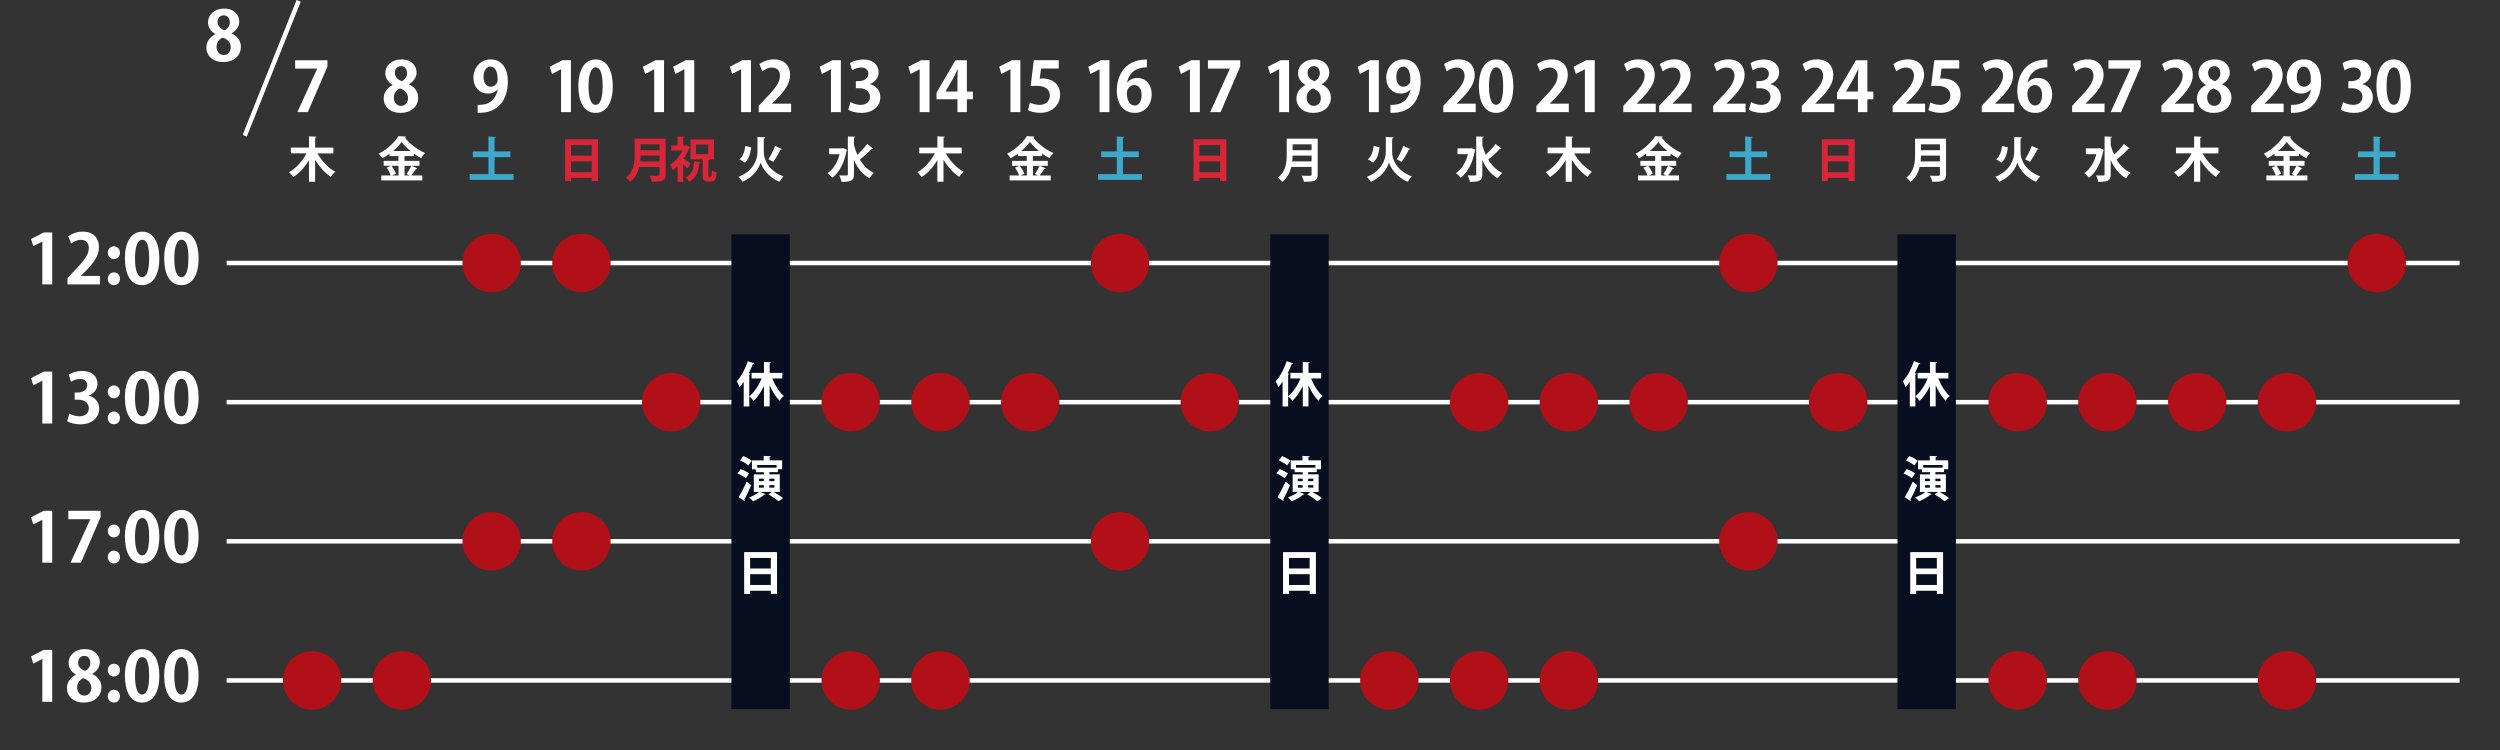 <?xml version="1.0" encoding="UTF-8"?><svg id="_レイヤー_2" xmlns="http://www.w3.org/2000/svg" viewBox="0 0 557 167.21"><rect x="0" y="0" width="557" height="167.21" fill="#333333" stroke="none"/><defs><style>.cls-1{fill:#fff;}.cls-2{stroke:#fff;stroke-miterlimit:10;}.cls-2,.cls-3{fill:none;}.cls-4{fill:#3da8c9;}.cls-5{fill:#d82537;}.cls-6{fill:#070e20;}.cls-7{fill:#b11018;}</style></defs><g id="_レイヤー_2-2"><path class="cls-1" d="M9.43,63.36v-9.54h-.03l-1.99,1.04-.49-1.62,2.81-1.44h1.9v11.56h-2.2Z"/><path class="cls-1" d="M22.27,63.36h-7.23v-1.39l1.28-1.38c2.19-2.26,3.47-3.75,3.47-5.31,0-1.01-.54-1.85-1.8-1.85-.84,0-1.62.44-2.16.84l-.63-1.62c.72-.55,1.91-1.04,3.24-1.04,2.48,0,3.61,1.58,3.61,3.46,0,2.05-1.39,3.73-3.07,5.43l-.96.95v.03h4.25v1.88Z"/><path class="cls-1" d="M24.02,56.3c0-.81.57-1.42,1.35-1.42s1.35.58,1.35,1.42-.52,1.42-1.35,1.42-1.35-.64-1.35-1.42ZM24.02,62.11c0-.81.57-1.42,1.35-1.42s1.35.58,1.35,1.42-.52,1.42-1.35,1.42-1.35-.64-1.35-1.42Z"/><path class="cls-1" d="M27.82,57.61c0-3.52,1.3-5.99,3.9-5.99s3.78,2.69,3.78,5.9c0,3.82-1.42,6.01-3.85,6.01-2.69,0-3.82-2.69-3.82-5.92ZM31.67,61.74c1.04,0,1.56-1.47,1.56-4.17s-.47-4.16-1.54-4.16c-.98,0-1.61,1.41-1.61,4.16s.57,4.17,1.58,4.17h.01Z"/><path class="cls-1" d="M36.57,57.61c0-3.52,1.3-5.99,3.9-5.99s3.78,2.69,3.78,5.9c0,3.82-1.42,6.01-3.85,6.01-2.69,0-3.82-2.69-3.82-5.92ZM40.42,61.74c1.04,0,1.56-1.47,1.56-4.17s-.47-4.16-1.54-4.16c-.98,0-1.61,1.41-1.61,4.16s.57,4.17,1.58,4.17h.01Z"/><path class="cls-1" d="M9.43,94.36v-9.54h-.03l-1.99,1.04-.49-1.62,2.81-1.44h1.9v11.56h-2.2Z"/><path class="cls-1" d="M19.75,88.14c1.28.29,2.35,1.33,2.35,2.91,0,1.93-1.54,3.49-4.23,3.49-1.22,0-2.32-.32-2.91-.7l.5-1.71c.43.27,1.36.63,2.25.63,1.39,0,2.08-.86,2.08-1.8,0-1.3-1.13-1.91-2.37-1.91h-.78v-1.59h.73c.9,0,2.06-.5,2.06-1.62,0-.81-.54-1.41-1.61-1.41-.79,0-1.57.35-2.02.63l-.47-1.62c.6-.4,1.77-.79,3.01-.79,2.22,0,3.38,1.3,3.38,2.83,0,1.19-.72,2.19-1.99,2.66v.03Z"/><path class="cls-1" d="M24.02,87.3c0-.81.57-1.42,1.35-1.42s1.35.58,1.35,1.42-.52,1.42-1.35,1.42-1.35-.64-1.35-1.42ZM24.02,93.11c0-.81.57-1.42,1.35-1.42s1.35.58,1.35,1.42-.52,1.42-1.35,1.42-1.35-.64-1.35-1.42Z"/><path class="cls-1" d="M27.82,88.61c0-3.52,1.3-5.99,3.9-5.99s3.78,2.69,3.78,5.9c0,3.82-1.42,6.01-3.85,6.01-2.69,0-3.82-2.69-3.82-5.92ZM31.67,92.74c1.04,0,1.56-1.47,1.56-4.17s-.47-4.16-1.54-4.16c-.98,0-1.61,1.41-1.61,4.16s.57,4.17,1.58,4.17h.01Z"/><path class="cls-1" d="M36.57,88.61c0-3.52,1.3-5.99,3.9-5.99s3.78,2.69,3.78,5.9c0,3.82-1.42,6.01-3.85,6.01-2.69,0-3.82-2.69-3.82-5.92ZM40.42,92.74c1.04,0,1.56-1.47,1.56-4.17s-.47-4.16-1.54-4.16c-.98,0-1.61,1.41-1.61,4.16s.57,4.17,1.58,4.17h.01Z"/><path class="cls-1" d="M9.43,125.36v-9.54h-.03l-1.99,1.04-.49-1.62,2.81-1.44h1.9v11.56h-2.2Z"/><path class="cls-1" d="M15.21,113.8h7.2v1.41l-4.37,10.15h-2.32l4.39-9.66v-.03h-4.89v-1.87Z"/><path class="cls-1" d="M24.02,118.3c0-.81.57-1.42,1.35-1.42s1.35.58,1.35,1.42-.52,1.42-1.35,1.42-1.35-.64-1.35-1.42ZM24.02,124.11c0-.81.57-1.42,1.35-1.42s1.35.58,1.35,1.42-.52,1.42-1.35,1.42-1.35-.64-1.35-1.42Z"/><path class="cls-1" d="M27.82,119.61c0-3.52,1.3-5.99,3.9-5.99s3.78,2.69,3.78,5.9c0,3.82-1.42,6.01-3.85,6.01-2.69,0-3.82-2.69-3.82-5.92ZM31.67,123.74c1.04,0,1.56-1.47,1.56-4.17s-.47-4.16-1.54-4.16c-.98,0-1.61,1.41-1.61,4.16s.57,4.17,1.58,4.17h.01Z"/><path class="cls-1" d="M36.57,119.61c0-3.52,1.3-5.99,3.9-5.99s3.78,2.69,3.78,5.9c0,3.82-1.42,6.01-3.85,6.01-2.69,0-3.82-2.69-3.82-5.92ZM40.42,123.74c1.04,0,1.56-1.47,1.56-4.17s-.47-4.16-1.54-4.16c-.98,0-1.61,1.41-1.61,4.16s.57,4.17,1.58,4.17h.01Z"/><path class="cls-1" d="M9.43,156.36v-9.54h-.03l-1.99,1.04-.49-1.62,2.81-1.44h1.9v11.56h-2.2Z"/><path class="cls-1" d="M16.92,150.29c-1.07-.6-1.64-1.56-1.64-2.54,0-1.91,1.57-3.13,3.58-3.13,2.29,0,3.38,1.45,3.38,2.91,0,.93-.52,1.96-1.7,2.6v.03c1.13.52,2.06,1.51,2.06,2.95,0,2.06-1.62,3.42-3.91,3.42-2.46,0-3.78-1.51-3.78-3.17,0-1.42.84-2.45,2-3.03v-.05ZM20.35,153.29c0-1.13-.76-1.85-1.77-2.19-.87.32-1.39,1.13-1.39,2.05,0,.98.6,1.83,1.58,1.83s1.59-.79,1.59-1.7ZM17.41,147.65c0,.89.64,1.5,1.54,1.83.64-.26,1.18-.98,1.18-1.76s-.38-1.59-1.35-1.59-1.38.78-1.38,1.51Z"/><path class="cls-1" d="M24.02,149.3c0-.81.57-1.42,1.35-1.42s1.35.58,1.35,1.42-.52,1.42-1.35,1.42-1.35-.64-1.35-1.42ZM24.02,155.11c0-.81.57-1.42,1.35-1.42s1.35.58,1.35,1.42-.52,1.42-1.35,1.42-1.35-.64-1.35-1.42Z"/><path class="cls-1" d="M27.82,150.61c0-3.52,1.3-5.99,3.9-5.99s3.78,2.69,3.78,5.9c0,3.82-1.42,6.01-3.85,6.01-2.69,0-3.82-2.69-3.82-5.92ZM31.67,154.74c1.04,0,1.56-1.47,1.56-4.17s-.47-4.16-1.54-4.16c-.98,0-1.61,1.41-1.61,4.16s.57,4.17,1.58,4.17h.01Z"/><path class="cls-1" d="M36.57,150.61c0-3.52,1.3-5.99,3.9-5.99s3.78,2.69,3.78,5.9c0,3.82-1.42,6.01-3.85,6.01-2.69,0-3.82-2.69-3.82-5.92ZM40.42,154.74c1.04,0,1.56-1.47,1.56-4.17s-.47-4.16-1.54-4.16c-.98,0-1.61,1.41-1.61,4.16s.57,4.17,1.58,4.17h.01Z"/><line class="cls-2" x1="50.5" y1="58.6" x2="548" y2="58.6"/><path class="cls-1" d="M47.99,7.58c-1.07-.6-1.64-1.56-1.64-2.54,0-1.91,1.57-3.13,3.58-3.13,2.29,0,3.38,1.45,3.38,2.91,0,.93-.52,1.96-1.7,2.6v.03c1.13.52,2.06,1.51,2.06,2.95,0,2.06-1.62,3.42-3.91,3.42-2.46,0-3.78-1.51-3.78-3.17,0-1.42.84-2.45,2-3.03v-.05ZM51.41,10.57c0-1.13-.76-1.85-1.77-2.19-.87.32-1.39,1.13-1.39,2.05,0,.98.6,1.83,1.58,1.83s1.59-.79,1.59-1.7ZM48.48,4.93c0,.89.64,1.5,1.54,1.83.64-.26,1.18-.98,1.18-1.76s-.38-1.59-1.35-1.59-1.38.78-1.38,1.51Z"/><line class="cls-2" x1="66.54" y1=".19" x2="54.52" y2="30.25"/><path class="cls-1" d="M65.75,13.42h7.2v1.41l-4.37,10.15h-2.32l4.39-9.66v-.03h-4.89v-1.87Z"/><path class="cls-1" d="M74.26,34.18h-3.53c.91,1.64,2.4,3.23,3.96,4.09-.32.27-.76.78-.99,1.13-1.33-.88-2.55-2.25-3.49-3.79v4.88h-1.37v-4.82c-.93,1.58-2.14,2.92-3.5,3.79-.21-.32-.65-.82-.95-1.09,1.56-.87,3.03-2.5,3.9-4.2h-3.48v-1.28h4.04v-2.51l1.67.08c-.01.12-.1.18-.3.21v2.21h4.05v1.28Z"/><line class="cls-2" x1="50.5" y1="89.6" x2="548" y2="89.6"/><line class="cls-2" x1="50.5" y1="120.6" x2="548" y2="120.6"/><line class="cls-2" x1="50.5" y1="151.6" x2="548" y2="151.6"/><circle class="cls-7" cx="69.54" cy="151.6" r="6.51"/><path class="cls-1" d="M87.49,18.91c-1.07-.6-1.64-1.56-1.64-2.54,0-1.91,1.57-3.13,3.58-3.13,2.29,0,3.38,1.45,3.38,2.91,0,.93-.52,1.96-1.7,2.6v.03c1.13.52,2.06,1.51,2.06,2.95,0,2.06-1.62,3.42-3.91,3.42-2.46,0-3.78-1.51-3.78-3.17,0-1.42.84-2.45,2-3.03v-.05ZM90.91,21.9c0-1.13-.76-1.85-1.77-2.19-.87.32-1.39,1.13-1.39,2.05,0,.98.6,1.83,1.58,1.83s1.59-.79,1.59-1.7ZM87.98,16.26c0,.89.64,1.5,1.54,1.83.64-.26,1.18-.98,1.18-1.76s-.38-1.59-1.35-1.59-1.38.78-1.38,1.51Z"/><path class="cls-1" d="M91.69,36.94l1.3.56c-.05.08-.16.12-.3.11-.26.44-.69,1.04-1.04,1.48h2.44v1.1h-9.14v-1.1h2.11c-.16-.49-.54-1.21-.9-1.75l.96-.4h-1.64v-1.1h3.29v-1.07h-1.99v-.53c-.51.38-1.06.73-1.62,1.03-.17-.3-.52-.77-.78-1.02,1.84-.93,3.6-2.58,4.4-3.92l1.71.1c-.03.11-.13.2-.28.21,1.03,1.4,2.86,2.76,4.48,3.45-.32.32-.62.76-.86,1.15-.55-.29-1.1-.64-1.64-1.03v.56h-2.07v1.07h3.33v1.1h-1.78ZM88.78,36.94h-1.55c.41.55.83,1.28.99,1.77l-.87.38h1.44v-2.14ZM91.47,33.64c-.8-.65-1.51-1.36-1.99-2.02-.45.65-1.12,1.36-1.92,2.02h3.91ZM90.59,38.78c.35-.48.79-1.25,1.04-1.83h-1.49v2.14h1.1l-.65-.31Z"/><circle class="cls-7" cx="89.54" cy="151.6" r="6.51"/><path class="cls-1" d="M110.85,19.95c-.49.55-1.21.9-2.17.9-1.79,0-3.2-1.36-3.2-3.52s1.5-4.1,3.85-4.1c2.52,0,3.82,2.11,3.82,4.88,0,4.01-2.08,7.23-6.73,7.02v-1.77c.35.03.58,0,1.12-.05,1.91-.2,3.01-1.59,3.35-3.35l-.05-.02ZM107.74,17.13c0,1.36.64,2.19,1.56,2.19.69,0,1.21-.43,1.45-.87.09-.17.12-.4.12-.84,0-1.54-.52-2.77-1.61-2.77-.92,0-1.53.98-1.53,2.29Z"/><path class="cls-4" d="M110.2,38.78h4.23v1.29h-9.79v-1.29h4.18v-3.75h-3.47v-1.3h3.47v-3.32l1.68.1c-.01.11-.1.18-.3.21v3.01h3.52v1.3h-3.52v3.75Z"/><circle class="cls-7" cx="109.54" cy="58.6" r="6.51"/><circle class="cls-7" cx="109.54" cy="120.6" r="6.51"/><path class="cls-1" d="M125,24.98v-9.54h-.03l-1.99,1.04-.49-1.62,2.81-1.44h1.9v11.56h-2.2Z"/><path class="cls-1" d="M128.85,19.23c0-3.52,1.3-5.99,3.9-5.99s3.78,2.69,3.78,5.9c0,3.82-1.42,6.01-3.85,6.01-2.69,0-3.82-2.69-3.82-5.92ZM132.71,23.35c1.04,0,1.56-1.47,1.56-4.17s-.47-4.16-1.54-4.16c-.98,0-1.61,1.41-1.61,4.16s.57,4.17,1.58,4.17h.01Z"/><path class="cls-5" d="M125.91,31.03h7.32v9.31h-1.38v-.7h-4.61v.71h-1.33v-9.32ZM131.84,32.33h-4.61v2.35h4.61v-2.35ZM127.24,38.35h4.61v-2.4h-4.61v2.4Z"/><circle class="cls-7" cx="129.54" cy="58.6" r="6.51"/><circle class="cls-7" cx="129.54" cy="120.6" r="6.51"/><path class="cls-1" d="M145.75,24.98v-9.54h-.03l-1.99,1.04-.49-1.62,2.81-1.44h1.9v11.56h-2.2Z"/><path class="cls-1" d="M152.48,24.98v-9.54h-.03l-1.99,1.04-.49-1.62,2.81-1.44h1.9v11.56h-2.2Z"/><path class="cls-5" d="M148.3,30.9v7.98c0,1.44-.67,1.61-3.07,1.61-.08-.38-.33-1.01-.54-1.35.5.03,1.07.03,1.47.03.71,0,.78,0,.78-.31v-1.66h-4.52c-.3,1.24-.89,2.46-2.01,3.32-.19-.27-.7-.76-.97-.95,1.81-1.38,1.96-3.45,1.96-5.11v-3.56h6.91ZM142.71,34.67c-.01.41-.03.84-.08,1.29h4.31v-1.29h-4.23ZM146.94,32.16h-4.23v1.3h4.23v-1.3Z"/><path class="cls-5" d="M153.75,32.81c-.02.07-.1.13-.17.16-.3.8-.74,1.62-1.24,2.36.49.33,1.32.95,1.54,1.15l-.76,1.03c-.21-.26-.56-.61-.9-.95v3.96h-1.26v-3.52c-.35.35-.73.67-1.1.93-.11-.34-.41-.98-.6-1.21,1.1-.69,2.15-1.87,2.81-3.16h-2.51v-1.16h1.4v-1.99l1.54.08c-.01.11-.09.17-.28.2v1.7h.51l.19-.05.83.47ZM156.13,36.1c-.02.1-.12.16-.28.18-.19,1.54-.5,3.2-2.28,4.24-.16-.31-.51-.76-.79-1,1.52-.79,1.76-2.16,1.86-3.58l1.49.15ZM157.83,38.98c0,.35.02.4.17.4h.35c.17,0,.21-.22.25-1.47.25.21.74.41,1.06.49-.1,1.58-.38,2.05-1.17,2.05h-.74c-.96,0-1.18-.36-1.18-1.46v-3.49h-2.72v-4.43h5.22v4.43h-.97c-.01.11-.09.17-.27.2v3.28ZM155.06,32.21v2.14h2.73v-2.14h-2.73Z"/><circle class="cls-7" cx="149.54" cy="89.6" r="6.51"/><path class="cls-1" d="M165.12,24.98v-9.54h-.03l-1.99,1.04-.49-1.62,2.81-1.44h1.9v11.56h-2.2Z"/><path class="cls-1" d="M176.26,24.98h-7.23v-1.39l1.28-1.38c2.19-2.26,3.47-3.75,3.47-5.31,0-1.01-.54-1.85-1.8-1.85-.84,0-1.62.44-2.16.84l-.63-1.62c.72-.55,1.91-1.04,3.24-1.04,2.48,0,3.61,1.58,3.61,3.46,0,2.05-1.39,3.73-3.07,5.43l-.96.95v.03h4.25v1.88Z"/><path class="cls-1" d="M169.46,30.55l1.04.05c-.02.14-.15.24-.33.29v3.02c0,1.64,1.02,4.13,4.38,5.38-.3.28-.71.83-.9,1.21-2.59-1.06-3.89-3.22-4.19-4.29-.28,1.1-1.47,3.2-4.02,4.29-.17-.29-.62-.85-.91-1.1,3.26-1.24,4.23-3.87,4.23-5.47v-3.43l.7.05ZM164.76,35.5c.78-.66,1.15-1.74,1.3-2.97l1.3.29c-.18,1.35-.5,2.63-1.42,3.41l-1.17-.73ZM174.23,33.21c-.06.09-.18.13-.33.12-.4.85-1.08,1.99-1.6,2.72-.01-.01-1.1-.55-1.1-.55.51-.79,1.12-2.02,1.47-2.98l1.56.69Z"/><path class="cls-1" d="M185.14,24.98v-9.54h-.03l-1.99,1.04-.49-1.62,2.81-1.44h1.9v11.56h-2.2Z"/><path class="cls-1" d="M193.79,18.75c1.28.29,2.35,1.33,2.35,2.91,0,1.93-1.54,3.49-4.23,3.49-1.22,0-2.32-.32-2.91-.7l.5-1.71c.43.27,1.36.63,2.25.63,1.39,0,2.08-.86,2.08-1.8,0-1.3-1.13-1.91-2.37-1.91h-.78v-1.59h.73c.9,0,2.06-.5,2.06-1.62,0-.81-.54-1.41-1.61-1.41-.79,0-1.57.35-2.02.63l-.47-1.62c.6-.4,1.77-.79,3.01-.79,2.22,0,3.38,1.3,3.38,2.83,0,1.19-.72,2.19-1.99,2.66v.03Z"/><path class="cls-1" d="M187.86,33l.89.39c-.02.08-.08.16-.14.2-.49,2.7-1.64,4.87-3.17,6.01-.23-.31-.75-.83-1.07-1.02,1.26-.85,2.21-2.33,2.69-4.23h-2.33v-1.3h2.9l.24-.05ZM190.26,32.31c.2.76.45,1.49.76,2.16.77-.7,1.63-1.62,2.17-2.39l1.34,1c-.08.09-.21.1-.35.09-.64.74-1.75,1.71-2.6,2.39.76,1.29,1.79,2.33,3.12,2.97-.32.27-.77.81-1,1.2-1.56-.88-2.66-2.31-3.44-4.08v3.19c0,1.33-.48,1.68-2.77,1.68-.05-.41-.3-1.06-.5-1.44.43.02.84.02,1.16.02.71,0,.75,0,.75-.27v-8.43l1.66.07c-.01.12-.09.19-.29.21v1.62Z"/><path class="cls-1" d="M214.26,34.18h-3.53c.91,1.64,2.4,3.23,3.96,4.09-.32.27-.76.78-.99,1.13-1.33-.88-2.55-2.25-3.49-3.79v4.88h-1.37v-4.82c-.93,1.58-2.14,2.92-3.5,3.79-.21-.32-.65-.82-.95-1.09,1.56-.87,3.03-2.5,3.9-4.2h-3.48v-1.28h4.04v-2.51l1.67.08c-.01.12-.1.18-.3.21v2.21h4.05v1.28Z"/><path class="cls-1" d="M231.69,36.94l1.3.56c-.05.08-.16.12-.3.11-.26.44-.69,1.04-1.04,1.48h2.44v1.1h-9.14v-1.1h2.11c-.16-.49-.54-1.21-.9-1.75l.96-.4h-1.64v-1.1h3.29v-1.07h-1.99v-.53c-.51.38-1.06.73-1.62,1.03-.17-.3-.52-.77-.78-1.02,1.84-.93,3.6-2.58,4.4-3.92l1.71.1c-.03.11-.13.2-.28.21,1.03,1.4,2.86,2.76,4.48,3.45-.32.32-.62.76-.86,1.15-.55-.29-1.1-.64-1.64-1.03v.56h-2.07v1.07h3.33v1.1h-1.78ZM228.78,36.94h-1.55c.41.55.83,1.28.99,1.77l-.87.38h1.44v-2.14ZM231.47,33.64c-.8-.65-1.51-1.36-1.99-2.02-.45.65-1.12,1.36-1.92,2.02h3.91ZM230.59,38.78c.35-.48.79-1.25,1.04-1.83h-1.49v2.14h1.1l-.65-.31Z"/><path class="cls-4" d="M250.2,38.78h4.23v1.29h-9.79v-1.29h4.18v-3.75h-3.47v-1.3h3.47v-3.32l1.68.1c-.01.11-.1.18-.3.21v3.01h3.52v1.3h-3.52v3.75Z"/><path class="cls-5" d="M265.91,31.03h7.32v9.31h-1.38v-.7h-4.61v.71h-1.33v-9.32ZM271.84,32.33h-4.61v2.35h4.61v-2.35ZM267.24,38.35h4.61v-2.4h-4.61v2.4Z"/><path class="cls-1" d="M293.58,30.9v7.98c0,1.44-.67,1.61-3.07,1.61-.07-.38-.33-1.01-.54-1.35.5.03,1.07.03,1.47.03.71,0,.78,0,.78-.31v-1.66h-4.52c-.3,1.24-.89,2.46-2.01,3.32-.19-.27-.7-.76-.97-.95,1.81-1.38,1.96-3.45,1.96-5.11v-3.56h6.91ZM287.99,34.67c-.01.41-.03.84-.08,1.29h4.31v-1.29h-4.23ZM292.22,32.16h-4.23v1.3h4.23v-1.3Z"/><path class="cls-1" d="M309.46,30.55l1.04.05c-.02.14-.15.24-.33.29v3.02c0,1.64,1.02,4.13,4.38,5.38-.3.28-.71.83-.9,1.21-2.59-1.06-3.89-3.22-4.19-4.29-.28,1.1-1.47,3.2-4.02,4.29-.17-.29-.62-.85-.91-1.1,3.26-1.24,4.23-3.87,4.23-5.47v-3.43l.7.05ZM304.76,35.5c.78-.66,1.15-1.74,1.3-2.97l1.3.29c-.18,1.35-.5,2.63-1.42,3.41l-1.17-.73ZM314.23,33.21c-.06.09-.18.13-.33.12-.4.85-1.08,1.99-1.6,2.72-.01-.01-1.1-.55-1.1-.55.51-.79,1.12-2.02,1.47-2.98l1.56.69Z"/><path class="cls-1" d="M327.86,33l.89.39c-.02.08-.08.16-.14.2-.49,2.7-1.64,4.87-3.17,6.01-.23-.31-.75-.83-1.07-1.02,1.26-.85,2.21-2.33,2.69-4.23h-2.33v-1.3h2.9l.24-.05ZM330.26,32.31c.2.76.45,1.49.76,2.16.77-.7,1.63-1.62,2.17-2.39l1.34,1c-.08.09-.21.1-.35.09-.64.74-1.75,1.71-2.6,2.39.76,1.29,1.79,2.33,3.12,2.97-.32.27-.77.81-1,1.2-1.56-.88-2.66-2.31-3.44-4.08v3.19c0,1.33-.48,1.68-2.77,1.68-.05-.41-.3-1.06-.5-1.44.43.02.84.02,1.16.02.71,0,.75,0,.75-.27v-8.43l1.66.07c-.01.12-.09.19-.29.21v1.62Z"/><path class="cls-1" d="M354.26,34.18h-3.53c.91,1.64,2.4,3.23,3.96,4.09-.32.27-.76.78-.99,1.13-1.33-.88-2.55-2.25-3.49-3.79v4.88h-1.37v-4.82c-.93,1.58-2.14,2.92-3.5,3.79-.21-.32-.65-.82-.95-1.09,1.56-.87,3.03-2.5,3.9-4.2h-3.48v-1.28h4.04v-2.51l1.67.08c-.01.12-.1.18-.3.21v2.21h4.05v1.28Z"/><path class="cls-1" d="M371.69,36.94l1.3.56c-.05.08-.16.12-.3.11-.26.44-.69,1.04-1.04,1.48h2.44v1.1h-9.14v-1.1h2.11c-.16-.49-.54-1.21-.9-1.75l.96-.4h-1.64v-1.1h3.29v-1.07h-1.99v-.53c-.51.38-1.06.73-1.62,1.03-.17-.3-.52-.77-.78-1.02,1.84-.93,3.6-2.58,4.4-3.92l1.71.1c-.03.11-.13.2-.28.21,1.03,1.4,2.86,2.76,4.48,3.45-.32.32-.62.76-.86,1.15-.55-.29-1.1-.64-1.64-1.03v.56h-2.07v1.07h3.33v1.1h-1.78ZM368.78,36.94h-1.55c.41.55.83,1.28.99,1.77l-.87.38h1.44v-2.14ZM371.47,33.64c-.8-.65-1.51-1.36-1.99-2.02-.45.65-1.12,1.36-1.92,2.02h3.91ZM370.59,38.78c.35-.48.79-1.25,1.04-1.83h-1.49v2.14h1.1l-.65-.31Z"/><path class="cls-4" d="M390.2,38.78h4.23v1.29h-9.79v-1.29h4.18v-3.75h-3.47v-1.3h3.47v-3.32l1.68.1c-.01.11-.1.18-.3.21v3.01h3.52v1.3h-3.52v3.75Z"/><path class="cls-5" d="M405.91,31.03h7.32v9.31h-1.38v-.7h-4.61v.71h-1.33v-9.32ZM411.84,32.33h-4.61v2.35h4.61v-2.35ZM407.24,38.35h4.61v-2.4h-4.61v2.4Z"/><path class="cls-1" d="M433.58,30.9v7.98c0,1.44-.67,1.61-3.07,1.61-.07-.38-.33-1.01-.54-1.35.5.03,1.07.03,1.47.03.71,0,.78,0,.78-.31v-1.66h-4.52c-.3,1.24-.89,2.46-2.01,3.32-.19-.27-.7-.76-.97-.95,1.81-1.38,1.96-3.45,1.96-5.11v-3.56h6.91ZM427.99,34.67c-.01.41-.03.84-.08,1.29h4.31v-1.29h-4.23ZM432.22,32.16h-4.23v1.3h4.23v-1.3Z"/><path class="cls-1" d="M449.46,30.55l1.04.05c-.02.14-.15.24-.33.29v3.02c0,1.64,1.02,4.13,4.38,5.38-.3.28-.71.83-.9,1.21-2.59-1.06-3.89-3.22-4.19-4.29-.28,1.1-1.47,3.2-4.02,4.29-.17-.29-.62-.85-.91-1.1,3.26-1.24,4.23-3.87,4.23-5.47v-3.43l.7.05ZM444.76,35.5c.78-.66,1.15-1.74,1.3-2.97l1.3.29c-.18,1.35-.5,2.63-1.42,3.41l-1.17-.73ZM454.23,33.21c-.06.09-.18.13-.33.12-.4.85-1.08,1.99-1.6,2.72-.01-.01-1.1-.55-1.1-.55.51-.79,1.12-2.02,1.47-2.98l1.56.69Z"/><path class="cls-1" d="M467.86,33l.89.39c-.02.08-.08.16-.14.2-.49,2.7-1.64,4.87-3.17,6.01-.23-.31-.75-.83-1.07-1.02,1.26-.85,2.21-2.33,2.69-4.23h-2.33v-1.3h2.9l.24-.05ZM470.26,32.31c.2.76.45,1.49.76,2.16.77-.7,1.63-1.62,2.17-2.39l1.34,1c-.08.09-.21.1-.35.09-.64.74-1.75,1.71-2.6,2.39.76,1.29,1.79,2.33,3.12,2.97-.32.27-.77.81-1,1.2-1.56-.88-2.66-2.31-3.44-4.08v3.19c0,1.33-.48,1.68-2.77,1.68-.05-.41-.3-1.06-.5-1.44.43.02.84.02,1.16.02.71,0,.75,0,.75-.27v-8.43l1.66.07c-.01.12-.09.19-.29.21v1.62Z"/><path class="cls-1" d="M494.26,34.18h-3.53c.91,1.64,2.4,3.23,3.96,4.09-.32.27-.76.78-.99,1.13-1.33-.88-2.55-2.25-3.49-3.79v4.88h-1.37v-4.82c-.93,1.58-2.14,2.92-3.5,3.79-.21-.32-.65-.82-.95-1.09,1.56-.87,3.03-2.5,3.9-4.2h-3.48v-1.28h4.04v-2.51l1.67.08c-.01.12-.1.18-.3.21v2.21h4.05v1.28Z"/><path class="cls-1" d="M511.69,36.94l1.3.56c-.05.08-.16.12-.3.11-.26.44-.69,1.04-1.04,1.48h2.44v1.1h-9.14v-1.1h2.11c-.16-.49-.54-1.21-.9-1.75l.96-.4h-1.64v-1.1h3.29v-1.07h-1.99v-.53c-.51.38-1.06.73-1.62,1.03-.17-.3-.52-.77-.78-1.02,1.84-.93,3.6-2.58,4.4-3.92l1.71.1c-.03.11-.13.2-.28.21,1.03,1.4,2.86,2.76,4.48,3.45-.32.32-.62.76-.86,1.15-.55-.29-1.1-.64-1.64-1.03v.56h-2.07v1.07h3.33v1.1h-1.78ZM508.78,36.94h-1.55c.41.55.83,1.28.99,1.77l-.87.38h1.44v-2.14ZM511.47,33.64c-.8-.65-1.51-1.36-1.99-2.02-.45.65-1.12,1.36-1.92,2.02h3.91ZM510.59,38.78c.35-.48.79-1.25,1.04-1.83h-1.49v2.14h1.1l-.65-.31Z"/><path class="cls-4" d="M530.2,38.78h4.23v1.29h-9.79v-1.29h4.18v-3.75h-3.47v-1.3h3.47v-3.32l1.68.1c-.01.11-.1.18-.3.21v3.01h3.52v1.3h-3.52v3.75Z"/><circle class="cls-7" cx="189.54" cy="89.6" r="6.51"/><circle class="cls-7" cx="189.54" cy="151.6" r="6.51"/><path class="cls-1" d="M204.9,24.98v-9.54h-.03l-1.99,1.04-.49-1.62,2.81-1.44h1.9v11.56h-2.2Z"/><path class="cls-1" d="M215.41,24.98h-2.09v-2.86h-4.66v-1.47l4.21-7.23h2.55v6.99h1.33v1.71h-1.33v2.86ZM210.67,20.4h2.65v-2.88c0-.67.05-1.41.09-2.09h-.06c-.35.73-.63,1.38-.98,2.03l-1.7,2.9v.03Z"/><circle class="cls-7" cx="209.54" cy="89.6" r="6.51"/><circle class="cls-7" cx="209.54" cy="151.6" r="6.51"/><path class="cls-1" d="M225.13,24.98v-9.54h-.03l-1.99,1.04-.49-1.62,2.81-1.44h1.9v11.56h-2.2Z"/><path class="cls-1" d="M235.88,13.4v1.87h-3.93l-.31,2.26c.21-.03.4-.05.64-.05,2.02,0,3.91,1.13,3.91,3.62,0,2.22-1.7,4.04-4.42,4.04-1.15,0-2.19-.29-2.75-.6l.44-1.71c.46.25,1.3.54,2.19.54,1.18,0,2.26-.75,2.26-2.08s-1.02-2.17-2.98-2.17c-.52,0-.92.03-1.3.08l.7-5.79h5.54Z"/><circle class="cls-7" cx="229.54" cy="89.6" r="6.51"/><path class="cls-1" d="M244.98,24.98v-9.54h-.03l-1.99,1.04-.49-1.62,2.81-1.44h1.9v11.56h-2.2Z"/><path class="cls-1" d="M251.14,18.39c.5-.61,1.3-1.02,2.29-1.02,1.79,0,3.17,1.36,3.17,3.67,0,2.19-1.42,4.11-3.76,4.11-2.61,0-4.02-2.09-4.02-4.92,0-2.65,1.19-6.97,6.7-6.97v1.74c-.29,0-.61.03-.99.08-2.12.29-3.13,1.79-3.42,3.32h.05ZM254.35,21.14c0-1.21-.58-2.2-1.64-2.2-.67,0-1.65.58-1.65,1.88.03,1.5.64,2.69,1.76,2.69.99,0,1.53-1.07,1.53-2.37Z"/><circle class="cls-7" cx="249.54" cy="58.6" r="6.51"/><circle class="cls-7" cx="249.54" cy="120.6" r="6.51"/><path class="cls-1" d="M265.12,24.98v-9.54h-.03l-1.99,1.04-.49-1.62,2.81-1.44h1.9v11.56h-2.2Z"/><path class="cls-1" d="M269.12,13.42h7.2v1.41l-4.37,10.15h-2.32l4.39-9.66v-.03h-4.89v-1.87Z"/><circle class="cls-7" cx="269.54" cy="89.6" r="6.51"/><path class="cls-1" d="M285,24.98v-9.54h-.03l-1.99,1.04-.49-1.62,2.81-1.44h1.9v11.56h-2.2Z"/><path class="cls-1" d="M290.85,18.91c-1.07-.6-1.64-1.56-1.64-2.54,0-1.91,1.57-3.13,3.58-3.13,2.29,0,3.38,1.45,3.38,2.91,0,.93-.52,1.96-1.7,2.6v.03c1.13.52,2.06,1.51,2.06,2.95,0,2.06-1.62,3.42-3.91,3.42-2.46,0-3.78-1.51-3.78-3.17,0-1.42.84-2.45,2-3.03v-.05ZM294.28,21.9c0-1.13-.76-1.85-1.77-2.19-.87.32-1.39,1.13-1.39,2.05,0,.98.6,1.83,1.58,1.83s1.59-.79,1.59-1.7ZM291.34,16.26c0,.89.64,1.5,1.54,1.83.64-.26,1.18-.98,1.18-1.76s-.38-1.59-1.35-1.59-1.38.78-1.38,1.51Z"/><path class="cls-1" d="M305,24.98v-9.54h-.03l-1.99,1.04-.49-1.62,2.81-1.44h1.9v11.56h-2.2Z"/><path class="cls-1" d="M314.22,19.95c-.49.55-1.21.9-2.17.9-1.79,0-3.2-1.36-3.2-3.52s1.5-4.1,3.85-4.1c2.52,0,3.82,2.11,3.82,4.88,0,4.01-2.08,7.23-6.73,7.02v-1.77c.35.03.58,0,1.12-.05,1.91-.2,3.01-1.59,3.35-3.35l-.05-.02ZM311.1,17.13c0,1.36.64,2.19,1.56,2.19.69,0,1.21-.43,1.45-.87.09-.17.12-.4.12-.84,0-1.54-.52-2.77-1.61-2.77-.92,0-1.53.98-1.53,2.29Z"/><circle class="cls-7" cx="309.54" cy="151.6" r="6.51"/><path class="cls-1" d="M328.79,24.98h-7.23v-1.39l1.28-1.38c2.19-2.26,3.47-3.75,3.47-5.31,0-1.01-.54-1.85-1.8-1.85-.84,0-1.62.44-2.16.84l-.63-1.62c.72-.55,1.91-1.04,3.24-1.04,2.48,0,3.61,1.58,3.61,3.46,0,2.05-1.39,3.73-3.07,5.43l-.96.95v.03h4.25v1.88Z"/><path class="cls-1" d="M329.49,19.23c0-3.52,1.3-5.99,3.9-5.99s3.78,2.69,3.78,5.9c0,3.82-1.42,6.01-3.85,6.01-2.69,0-3.82-2.69-3.82-5.92ZM333.34,23.35c1.04,0,1.56-1.47,1.56-4.17s-.47-4.16-1.54-4.16c-.98,0-1.61,1.41-1.61,4.16s.57,4.17,1.58,4.17h.01Z"/><circle class="cls-7" cx="329.54" cy="89.6" r="6.51"/><circle class="cls-7" cx="329.54" cy="151.6" r="6.51"/><path class="cls-1" d="M349.53,24.98h-7.23v-1.39l1.28-1.38c2.19-2.26,3.47-3.75,3.47-5.31,0-1.01-.54-1.85-1.8-1.85-.84,0-1.62.44-2.16.84l-.63-1.62c.72-.55,1.91-1.04,3.24-1.04,2.48,0,3.61,1.58,3.61,3.46,0,2.05-1.39,3.73-3.07,5.43l-.96.95v.03h4.25v1.88Z"/><path class="cls-1" d="M353.11,24.98v-9.54h-.03l-1.99,1.04-.49-1.62,2.81-1.44h1.9v11.56h-2.2Z"/><circle class="cls-7" cx="349.54" cy="89.6" r="6.51"/><circle class="cls-7" cx="349.54" cy="151.6" r="6.51"/><path class="cls-1" d="M368.9,24.98h-7.23v-1.39l1.28-1.38c2.19-2.26,3.47-3.75,3.47-5.31,0-1.01-.54-1.85-1.8-1.85-.84,0-1.62.44-2.16.84l-.63-1.62c.72-.55,1.91-1.04,3.24-1.04,2.48,0,3.61,1.58,3.61,3.46,0,2.05-1.39,3.73-3.07,5.43l-.96.95v.03h4.25v1.88Z"/><path class="cls-1" d="M376.89,24.98h-7.23v-1.39l1.28-1.38c2.19-2.26,3.47-3.75,3.47-5.31,0-1.01-.54-1.85-1.8-1.85-.84,0-1.62.44-2.16.84l-.63-1.62c.72-.55,1.91-1.04,3.24-1.04,2.48,0,3.61,1.58,3.61,3.46,0,2.05-1.39,3.73-3.07,5.43l-.96.95v.03h4.25v1.88Z"/><circle class="cls-7" cx="369.54" cy="89.6" r="6.51"/><path class="cls-1" d="M388.92,24.98h-7.23v-1.39l1.28-1.38c2.19-2.26,3.47-3.75,3.47-5.31,0-1.01-.54-1.85-1.8-1.85-.84,0-1.62.44-2.16.84l-.63-1.62c.72-.55,1.91-1.04,3.24-1.04,2.48,0,3.61,1.58,3.61,3.46,0,2.05-1.39,3.73-3.07,5.43l-.96.95v.03h4.25v1.88Z"/><path class="cls-1" d="M394.43,18.75c1.28.29,2.35,1.33,2.35,2.91,0,1.93-1.54,3.49-4.23,3.49-1.22,0-2.32-.32-2.91-.7l.5-1.71c.43.27,1.36.63,2.25.63,1.39,0,2.08-.86,2.08-1.8,0-1.3-1.13-1.91-2.37-1.91h-.78v-1.59h.73c.9,0,2.06-.5,2.06-1.62,0-.81-.54-1.41-1.61-1.41-.79,0-1.57.35-2.02.63l-.47-1.62c.6-.4,1.77-.79,3.01-.79,2.22,0,3.38,1.3,3.38,2.83,0,1.19-.72,2.19-1.99,2.66v.03Z"/><circle class="cls-7" cx="389.54" cy="58.6" r="6.51"/><circle class="cls-7" cx="389.54" cy="120.6" r="6.51"/><path class="cls-1" d="M408.68,24.98h-7.23v-1.39l1.28-1.38c2.19-2.26,3.47-3.75,3.47-5.31,0-1.01-.54-1.85-1.8-1.85-.84,0-1.62.44-2.16.84l-.63-1.62c.72-.55,1.91-1.04,3.24-1.04,2.48,0,3.61,1.58,3.61,3.46,0,2.05-1.39,3.73-3.07,5.43l-.96.95v.03h4.25v1.88Z"/><path class="cls-1" d="M416.04,24.98h-2.09v-2.86h-4.66v-1.47l4.21-7.23h2.55v6.99h1.33v1.71h-1.33v2.86ZM411.3,20.4h2.65v-2.88c0-.67.05-1.41.09-2.09h-.06c-.35.73-.63,1.38-.98,2.03l-1.7,2.9v.03Z"/><circle class="cls-7" cx="409.54" cy="89.6" r="6.51"/><path class="cls-1" d="M428.91,24.98h-7.23v-1.39l1.28-1.38c2.19-2.26,3.47-3.75,3.47-5.31,0-1.01-.54-1.85-1.8-1.85-.84,0-1.62.44-2.16.84l-.63-1.62c.72-.55,1.91-1.04,3.24-1.04,2.48,0,3.61,1.58,3.61,3.46,0,2.05-1.39,3.73-3.07,5.43l-.96.95v.03h4.25v1.88Z"/><path class="cls-1" d="M436.51,13.4v1.87h-3.93l-.31,2.26c.21-.03.4-.05.64-.05,2.02,0,3.91,1.13,3.91,3.62,0,2.22-1.7,4.04-4.42,4.04-1.15,0-2.19-.29-2.75-.6l.44-1.71c.46.25,1.3.54,2.19.54,1.18,0,2.26-.75,2.26-2.08s-1.02-2.17-2.98-2.17c-.52,0-.92.03-1.3.08l.7-5.79h5.54Z"/><path class="cls-1" d="M448.76,24.98h-7.23v-1.39l1.28-1.38c2.19-2.26,3.47-3.75,3.47-5.31,0-1.01-.54-1.85-1.8-1.85-.84,0-1.62.44-2.16.84l-.63-1.62c.72-.55,1.91-1.04,3.24-1.04,2.48,0,3.61,1.58,3.61,3.46,0,2.05-1.39,3.73-3.07,5.43l-.96.95v.03h4.25v1.88Z"/><path class="cls-1" d="M451.77,18.39c.5-.61,1.3-1.02,2.29-1.02,1.79,0,3.17,1.36,3.17,3.67,0,2.19-1.42,4.11-3.76,4.11-2.61,0-4.02-2.09-4.02-4.92,0-2.65,1.19-6.97,6.7-6.97v1.74c-.29,0-.61.03-.99.08-2.12.29-3.13,1.79-3.42,3.32h.05ZM454.98,21.14c0-1.21-.58-2.2-1.64-2.2-.67,0-1.65.58-1.65,1.88.03,1.5.64,2.69,1.76,2.69.99,0,1.53-1.07,1.53-2.37Z"/><circle class="cls-7" cx="449.54" cy="89.6" r="6.51"/><circle class="cls-7" cx="449.54" cy="151.6" r="6.51"/><path class="cls-1" d="M468.9,24.98h-7.23v-1.39l1.28-1.38c2.19-2.26,3.47-3.75,3.47-5.31,0-1.01-.54-1.85-1.8-1.85-.84,0-1.62.44-2.16.84l-.63-1.62c.72-.55,1.91-1.04,3.24-1.04,2.48,0,3.61,1.58,3.61,3.46,0,2.05-1.39,3.73-3.07,5.43l-.96.95v.03h4.25v1.88Z"/><path class="cls-1" d="M469.75,13.42h7.2v1.41l-4.37,10.15h-2.32l4.39-9.66v-.03h-4.89v-1.87Z"/><circle class="cls-7" cx="469.54" cy="89.6" r="6.51"/><circle class="cls-7" cx="469.54" cy="151.6" r="6.51"/><path class="cls-1" d="M488.78,24.98h-7.23v-1.39l1.28-1.38c2.19-2.26,3.47-3.75,3.47-5.31,0-1.01-.54-1.85-1.8-1.85-.84,0-1.62.44-2.16.84l-.63-1.62c.72-.55,1.91-1.04,3.24-1.04,2.48,0,3.61,1.58,3.61,3.46,0,2.05-1.39,3.73-3.07,5.43l-.96.95v.03h4.25v1.88Z"/><path class="cls-1" d="M491.48,18.91c-1.07-.6-1.64-1.56-1.64-2.54,0-1.91,1.57-3.13,3.58-3.13,2.29,0,3.38,1.45,3.38,2.91,0,.93-.52,1.96-1.7,2.6v.03c1.13.52,2.06,1.51,2.06,2.95,0,2.06-1.62,3.42-3.91,3.42-2.46,0-3.78-1.51-3.78-3.17,0-1.42.84-2.45,2-3.03v-.05ZM494.91,21.9c0-1.13-.76-1.85-1.77-2.19-.87.32-1.39,1.13-1.39,2.05,0,.98.6,1.83,1.58,1.83s1.59-.79,1.59-1.7ZM491.97,16.26c0,.89.64,1.5,1.54,1.83.64-.26,1.18-.98,1.18-1.76s-.38-1.59-1.35-1.59-1.38.78-1.38,1.51Z"/><circle class="cls-7" cx="489.54" cy="89.6" r="6.51"/><path class="cls-1" d="M508.79,24.98h-7.23v-1.39l1.28-1.38c2.19-2.26,3.47-3.75,3.47-5.31,0-1.01-.54-1.85-1.8-1.85-.84,0-1.62.44-2.16.84l-.63-1.62c.72-.55,1.91-1.04,3.24-1.04,2.48,0,3.61,1.58,3.61,3.46,0,2.05-1.39,3.73-3.07,5.43l-.96.95v.03h4.25v1.88Z"/><path class="cls-1" d="M514.85,19.95c-.49.55-1.21.9-2.17.9-1.79,0-3.2-1.36-3.2-3.52s1.5-4.1,3.85-4.1c2.52,0,3.82,2.11,3.82,4.88,0,4.01-2.08,7.23-6.73,7.02v-1.77c.35.03.58,0,1.12-.05,1.91-.2,3.01-1.59,3.35-3.35l-.05-.02ZM511.73,17.13c0,1.36.64,2.19,1.56,2.19.69,0,1.21-.43,1.45-.87.09-.17.12-.4.12-.84,0-1.54-.52-2.77-1.61-2.77-.92,0-1.53.98-1.53,2.29Z"/><circle class="cls-7" cx="509.54" cy="89.6" r="6.51"/><circle class="cls-7" cx="509.54" cy="151.6" r="6.51"/><path class="cls-1" d="M526.32,18.75c1.28.29,2.35,1.33,2.35,2.91,0,1.93-1.54,3.49-4.23,3.49-1.22,0-2.32-.32-2.91-.7l.5-1.71c.43.27,1.36.63,2.25.63,1.39,0,2.08-.86,2.08-1.8,0-1.3-1.13-1.91-2.37-1.91h-.78v-1.59h.73c.9,0,2.06-.5,2.06-1.62,0-.81-.54-1.41-1.61-1.41-.79,0-1.57.35-2.02.63l-.47-1.62c.6-.4,1.77-.79,3.01-.79,2.22,0,3.38,1.3,3.38,2.83,0,1.19-.72,2.19-1.99,2.66v.03Z"/><path class="cls-1" d="M529.46,19.23c0-3.52,1.3-5.99,3.9-5.99s3.78,2.69,3.78,5.9c0,3.82-1.42,6.01-3.85,6.01-2.69,0-3.82-2.69-3.82-5.92ZM533.32,23.35c1.04,0,1.56-1.47,1.56-4.17s-.47-4.16-1.54-4.16c-.98,0-1.61,1.41-1.61,4.16s.57,4.17,1.58,4.17h.01Z"/><circle class="cls-7" cx="529.54" cy="58.6" r="6.51"/><rect class="cls-6" x="162.96" y="52.21" width="13.01" height="105.78"/><path class="cls-1" d="M168.04,80.98c-.04.09-.14.14-.3.13-.27.69-.58,1.38-.92,2.04l.4.11c-.02.1-.1.17-.28.18v7.12h-1.24v-5.51c-.3.44-.61.85-.93,1.2-.12-.32-.43-.99-.61-1.3.94-1,1.9-2.76,2.46-4.48l1.42.49ZM174.31,84.32h-2.26c.61,1.53,1.55,3.03,2.58,3.92-.31.22-.74.69-.95,1.03-.85-.85-1.61-2.08-2.2-3.45v4.73h-1.27v-4.54c-.64,1.32-1.44,2.49-2.31,3.3-.21-.3-.65-.76-.94-1.01,1.08-.89,2.1-2.42,2.75-3.98h-2.25v-1.25h2.75v-2.44l1.56.09c-.01.11-.08.17-.29.2v2.15h2.83v1.25Z"/><path class="cls-1" d="M165.01,104.51c.64.22,1.48.64,1.9.97l-.74,1.08c-.4-.35-1.2-.81-1.85-1.08l.7-.97ZM164.58,110.79c.5-.84,1.22-2.21,1.78-3.47l1.01.77c-.47,1.13-1.05,2.32-1.51,3.17.05.07.08.15.08.21,0,.05-.02.11-.05.16l-1.31-.85ZM165.58,101.61c.64.25,1.49.69,1.91,1.04l-.76,1.06c-.39-.36-1.21-.86-1.85-1.13l.71-.96ZM173.74,109.61h-1.37c.71.41,1.62.97,2.1,1.37l-1.03.7c-.47-.43-1.47-1.1-2.23-1.55l.77-.52h-2.55l1.17.49c-.03.05-.11.1-.19.1-.03,0-.05,0-.08-.01-.65.54-1.65,1.14-2.53,1.51-.21-.25-.63-.66-.9-.87.79-.28,1.69-.76,2.24-1.22h-1.19v-3.92h2.24v-.49h-1.79v-.64h-.87v-1.99h2.62v-.99l1.61.07c-.01.12-.1.18-.3.21v.7h2.8v1.99h-.94v.64h-1.91v.49h2.33v3.92ZM173.02,103.6h-4.33v.59h4.33v-.59ZM169.09,106.65v.54h1.09v-.54h-1.09ZM169.09,108.09v.56h1.09v-.56h-1.09ZM172.55,106.65h-1.15v.54h1.15v-.54ZM172.55,108.64v-.56h-1.15v.56h1.15Z"/><path class="cls-1" d="M165.8,123.01h7.32v9.31h-1.38v-.7h-4.61v.71h-1.33v-9.32ZM171.74,124.31h-4.61v2.35h4.61v-2.35ZM167.13,130.33h4.61v-2.4h-4.61v2.4Z"/><rect class="cls-6" x="283.02" y="52.21" width="13.01" height="105.78"/><path class="cls-1" d="M288.1,80.98c-.04.09-.14.14-.3.13-.27.69-.58,1.38-.92,2.04l.4.11c-.02.1-.1.17-.28.18v7.12h-1.24v-5.51c-.3.44-.61.85-.93,1.2-.12-.32-.43-.99-.61-1.3.94-1,1.9-2.76,2.46-4.48l1.42.49ZM294.36,84.32h-2.26c.61,1.53,1.55,3.03,2.58,3.92-.31.22-.74.69-.95,1.03-.85-.85-1.61-2.08-2.2-3.45v4.73h-1.27v-4.54c-.64,1.32-1.44,2.49-2.31,3.3-.21-.3-.65-.76-.94-1.01,1.08-.89,2.1-2.42,2.75-3.98h-2.25v-1.25h2.75v-2.44l1.56.09c-.01.11-.08.17-.29.2v2.15h2.83v1.25Z"/><path class="cls-1" d="M285.06,104.51c.64.22,1.48.64,1.9.97l-.74,1.08c-.4-.35-1.2-.81-1.85-1.08l.7-.97ZM284.64,110.79c.5-.84,1.22-2.21,1.78-3.47l1.01.77c-.47,1.13-1.05,2.32-1.51,3.17.05.07.08.15.08.21,0,.05-.02.11-.05.16l-1.31-.85ZM285.63,101.61c.64.25,1.49.69,1.91,1.04l-.76,1.06c-.39-.36-1.21-.86-1.85-1.13l.71-.96ZM293.79,109.61h-1.37c.71.41,1.62.97,2.1,1.37l-1.03.7c-.47-.43-1.47-1.1-2.23-1.55l.77-.52h-2.55l1.17.49c-.03.05-.11.1-.19.1-.03,0-.05,0-.08-.01-.65.54-1.65,1.14-2.53,1.51-.21-.25-.63-.66-.9-.87.79-.28,1.69-.76,2.24-1.22h-1.19v-3.92h2.24v-.49h-1.79v-.64h-.87v-1.99h2.62v-.99l1.61.07c-.01.12-.1.18-.3.21v.7h2.8v1.99h-.94v.64h-1.91v.49h2.33v3.92ZM293.08,103.6h-4.33v.59h4.33v-.59ZM289.15,106.65v.54h1.09v-.54h-1.09ZM289.15,108.09v.56h1.09v-.56h-1.09ZM292.61,106.65h-1.15v.54h1.15v-.54ZM292.61,108.64v-.56h-1.15v.56h1.15Z"/><path class="cls-1" d="M285.86,123.01h7.32v9.31h-1.38v-.7h-4.61v.71h-1.33v-9.32ZM291.79,124.31h-4.61v2.35h4.61v-2.35ZM287.19,130.33h4.61v-2.4h-4.61v2.4Z"/><rect class="cls-6" x="422.76" y="52.21" width="13.01" height="105.78"/><path class="cls-1" d="M427.84,80.98c-.04.09-.14.14-.3.13-.27.69-.58,1.38-.92,2.04l.4.11c-.02.1-.1.17-.28.18v7.12h-1.24v-5.51c-.3.44-.61.85-.93,1.2-.12-.32-.43-.99-.61-1.3.94-1,1.9-2.76,2.46-4.48l1.42.49ZM434.1,84.32h-2.26c.61,1.53,1.55,3.03,2.58,3.92-.31.22-.74.69-.95,1.03-.85-.85-1.61-2.08-2.2-3.45v4.73h-1.27v-4.54c-.64,1.32-1.44,2.49-2.31,3.3-.21-.3-.65-.76-.94-1.01,1.08-.89,2.1-2.42,2.75-3.98h-2.25v-1.25h2.75v-2.44l1.56.09c-.01.11-.08.17-.29.2v2.15h2.83v1.25Z"/><path class="cls-1" d="M424.8,104.51c.64.22,1.48.64,1.9.97l-.74,1.08c-.4-.35-1.2-.81-1.85-1.08l.7-.97ZM424.38,110.79c.5-.84,1.22-2.21,1.78-3.47l1.01.77c-.47,1.13-1.05,2.32-1.51,3.17.05.07.08.15.08.21,0,.05-.02.11-.05.16l-1.31-.85ZM425.37,101.61c.64.25,1.49.69,1.91,1.04l-.76,1.06c-.39-.36-1.21-.86-1.85-1.13l.71-.96ZM433.54,109.61h-1.37c.71.41,1.62.97,2.1,1.37l-1.03.7c-.47-.43-1.47-1.1-2.23-1.55l.77-.52h-2.55l1.17.49c-.03.05-.11.1-.19.1-.03,0-.05,0-.08-.01-.65.54-1.65,1.14-2.53,1.51-.21-.25-.63-.66-.9-.87.79-.28,1.69-.76,2.24-1.22h-1.19v-3.92h2.24v-.49h-1.79v-.64h-.87v-1.99h2.62v-.99l1.61.07c-.01.12-.1.18-.3.21v.7h2.8v1.99h-.94v.64h-1.91v.49h2.33v3.92ZM432.82,103.6h-4.33v.59h4.33v-.59ZM428.89,106.65v.54h1.09v-.54h-1.09ZM428.89,108.09v.56h1.09v-.56h-1.09ZM432.35,106.65h-1.15v.54h1.15v-.54ZM432.35,108.64v-.56h-1.15v.56h1.15Z"/><path class="cls-1" d="M425.6,123.01h7.32v9.31h-1.38v-.7h-4.61v.71h-1.33v-9.32ZM431.53,124.31h-4.61v2.35h4.61v-2.35ZM426.93,130.33h4.61v-2.4h-4.61v2.4Z"/><rect class="cls-3" y=".21" width="557" height="167"/></g></svg>